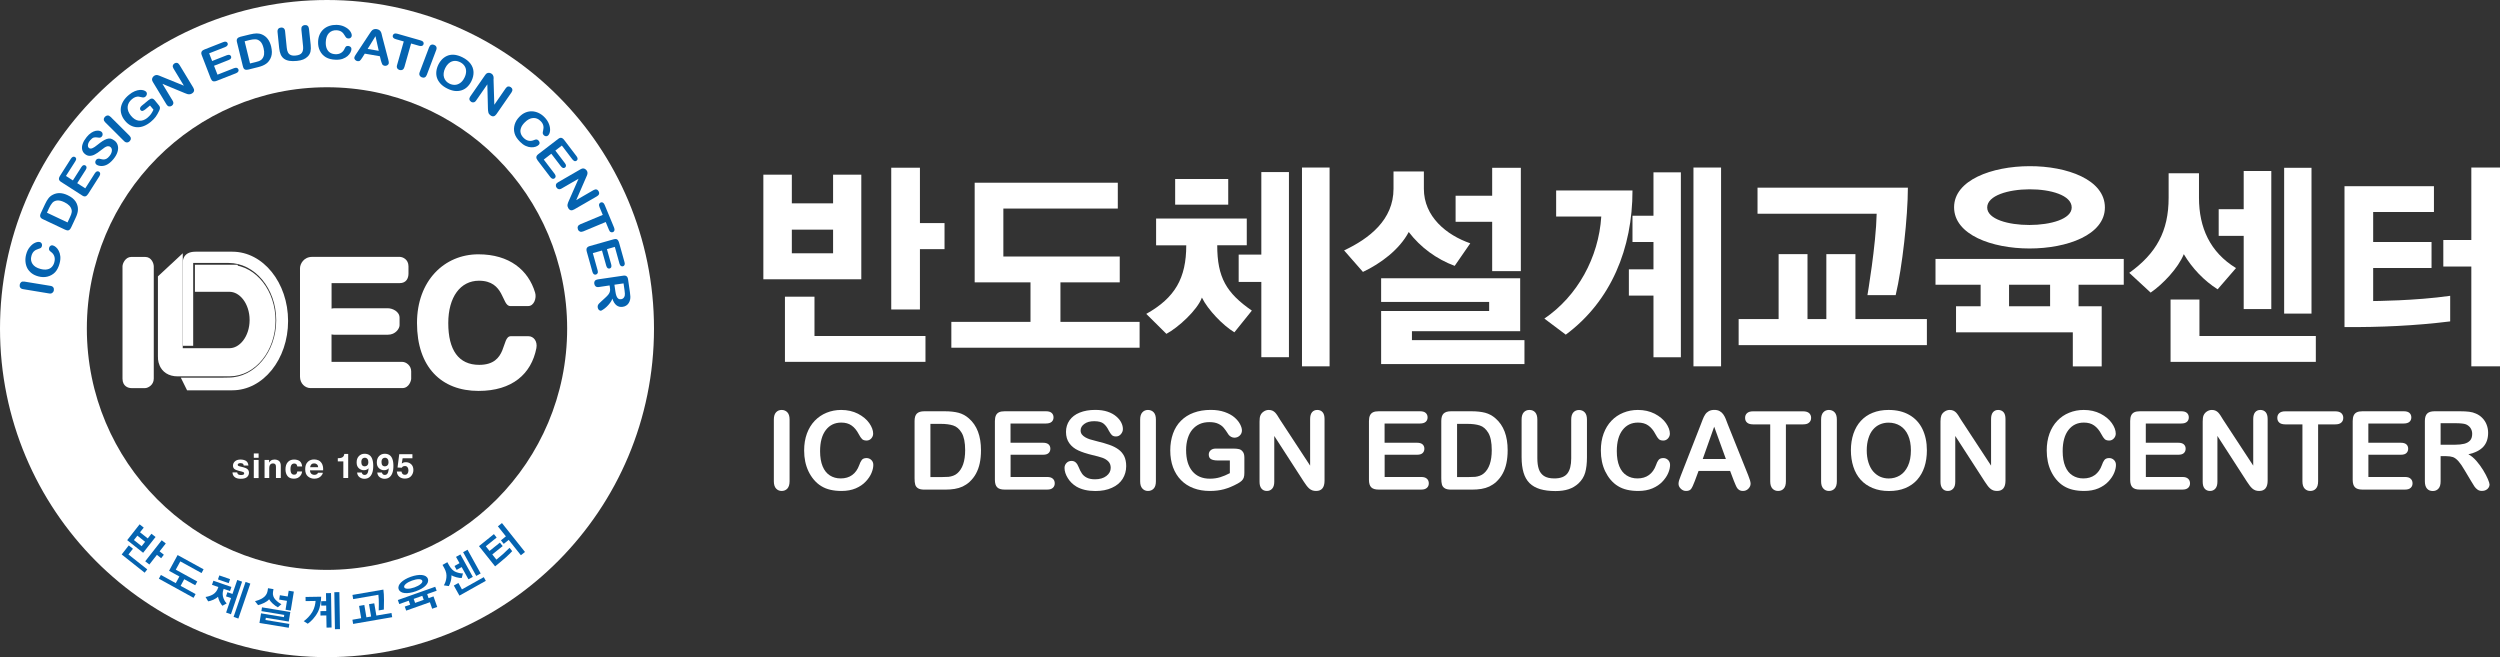 <svg width="175" height="46" viewBox="0 0 175 46" fill="none" xmlns="http://www.w3.org/2000/svg">
<rect x="0" y="0" width="175" height="46" fill="#333333" stroke="none"/>
<g clip-path="url(#clip0_1_3273)">
<rect width="175" height="46"/>
<path d="M22.89 0C10.247 0 0 10.296 0 23C0 35.704 10.247 46 22.89 46C35.533 46 45.78 35.704 45.78 23C45.78 10.296 35.533 0 22.89 0ZM22.89 39.892C13.605 39.892 6.079 32.329 6.079 23C6.079 13.671 13.605 6.108 22.89 6.108C32.174 6.108 39.701 13.671 39.701 23C39.701 32.329 32.174 39.892 22.89 39.892Z" fill="#ffffff"/>
<path d="M16.604 33.06C16.611 33.117 16.625 33.16 16.651 33.185C16.693 33.228 16.768 33.253 16.879 33.253C16.943 33.253 16.996 33.242 17.035 33.225C17.075 33.207 17.093 33.178 17.093 33.139C17.093 33.099 17.078 33.074 17.046 33.053C17.014 33.035 16.9 32.999 16.7 32.952C16.558 32.916 16.454 32.873 16.397 32.82C16.34 32.766 16.308 32.691 16.308 32.594C16.308 32.476 16.355 32.376 16.447 32.293C16.54 32.211 16.668 32.168 16.832 32.168C16.989 32.168 17.118 32.2 17.217 32.261C17.317 32.325 17.374 32.433 17.389 32.587H17.061C17.057 32.544 17.043 32.512 17.025 32.487C16.989 32.44 16.925 32.419 16.84 32.419C16.768 32.419 16.718 32.429 16.686 32.454C16.654 32.476 16.64 32.501 16.64 32.533C16.64 32.573 16.658 32.598 16.69 32.615C16.722 32.633 16.836 32.662 17.035 32.709C17.168 32.741 17.264 32.788 17.331 32.848C17.396 32.913 17.428 32.992 17.428 33.088C17.428 33.214 17.381 33.314 17.289 33.397C17.196 33.475 17.053 33.515 16.857 33.515C16.658 33.515 16.511 33.472 16.419 33.389C16.323 33.307 16.276 33.196 16.276 33.067H16.604V33.06Z" fill="#ffffff"/>
<path d="M18.102 32.046H17.766V31.741H18.102V32.046ZM17.766 32.196H18.102V33.465H17.766V32.196Z" fill="#ffffff"/>
<path d="M19.531 32.268C19.613 32.336 19.656 32.451 19.656 32.608V33.461H19.317V32.691C19.317 32.623 19.31 32.573 19.293 32.537C19.26 32.472 19.2 32.44 19.107 32.44C18.997 32.44 18.922 32.487 18.879 32.583C18.858 32.633 18.847 32.698 18.847 32.777V33.461H18.519V32.196H18.836V32.383C18.879 32.318 18.918 32.272 18.957 32.243C19.025 32.193 19.111 32.168 19.214 32.168C19.342 32.168 19.449 32.2 19.531 32.268Z" fill="#ffffff"/>
<path d="M20.811 32.651C20.804 32.605 20.79 32.562 20.765 32.522C20.729 32.472 20.672 32.447 20.594 32.447C20.483 32.447 20.408 32.501 20.366 32.612C20.344 32.669 20.334 32.748 20.334 32.845C20.334 32.938 20.344 33.013 20.366 33.071C20.405 33.174 20.48 33.228 20.587 33.228C20.665 33.228 20.719 33.207 20.751 33.164C20.783 33.121 20.804 33.067 20.811 33.002H21.146C21.139 33.103 21.104 33.2 21.036 33.289C20.933 33.432 20.779 33.508 20.576 33.508C20.373 33.508 20.223 33.447 20.127 33.325C20.03 33.203 19.984 33.045 19.984 32.856C19.984 32.637 20.038 32.469 20.145 32.35C20.252 32.229 20.398 32.168 20.583 32.168C20.74 32.168 20.872 32.203 20.972 32.275C21.072 32.347 21.132 32.472 21.15 32.651H20.811Z" fill="#ffffff"/>
<path d="M22.291 32.222C22.38 32.261 22.451 32.325 22.509 32.411C22.558 32.487 22.594 32.573 22.608 32.673C22.619 32.73 22.623 32.816 22.619 32.924H21.699C21.703 33.053 21.749 33.139 21.831 33.192C21.881 33.225 21.942 33.239 22.013 33.239C22.088 33.239 22.148 33.221 22.195 33.182C22.22 33.16 22.241 33.132 22.262 33.092H22.598C22.59 33.167 22.548 33.243 22.476 33.321C22.362 33.443 22.205 33.508 22.002 33.508C21.835 33.508 21.685 33.458 21.556 33.35C21.428 33.246 21.364 33.078 21.364 32.841C21.364 32.623 21.421 32.454 21.539 32.336C21.653 32.218 21.806 32.161 21.988 32.161C22.102 32.164 22.202 32.182 22.291 32.222ZM21.795 32.508C21.749 32.558 21.721 32.623 21.706 32.705H22.273C22.266 32.616 22.238 32.551 22.184 32.505C22.131 32.458 22.066 32.437 21.988 32.437C21.91 32.437 21.845 32.458 21.795 32.508Z" fill="#ffffff"/>
<path d="M23.646 32.3V32.075C23.749 32.071 23.824 32.064 23.863 32.053C23.931 32.039 23.985 32.01 24.024 31.964C24.052 31.935 24.074 31.892 24.088 31.842C24.095 31.813 24.099 31.788 24.099 31.774H24.373V33.458H24.034V32.297H23.646V32.3Z" fill="#ffffff"/>
<path d="M25.118 31.931C25.222 31.82 25.357 31.763 25.521 31.763C25.778 31.763 25.953 31.878 26.045 32.103C26.099 32.232 26.127 32.401 26.127 32.612C26.127 32.816 26.102 32.985 26.049 33.124C25.949 33.382 25.767 33.515 25.507 33.515C25.382 33.515 25.268 33.479 25.168 33.404C25.068 33.328 25.011 33.221 24.997 33.078H25.325C25.332 33.128 25.354 33.167 25.389 33.2C25.425 33.232 25.468 33.246 25.525 33.246C25.632 33.246 25.71 33.185 25.753 33.063C25.778 32.995 25.792 32.899 25.799 32.773C25.771 32.813 25.739 32.841 25.703 32.859C25.642 32.895 25.564 32.916 25.475 32.916C25.343 32.916 25.222 32.87 25.118 32.777C25.015 32.684 24.965 32.551 24.965 32.376C24.961 32.189 25.015 32.042 25.118 31.931ZM25.674 32.601C25.749 32.555 25.785 32.469 25.785 32.35C25.785 32.254 25.764 32.178 25.717 32.125C25.671 32.068 25.61 32.042 25.535 32.042C25.478 32.042 25.432 32.057 25.389 32.089C25.325 32.139 25.293 32.221 25.293 32.343C25.293 32.444 25.314 32.519 25.354 32.569C25.393 32.619 25.457 32.644 25.539 32.644C25.589 32.641 25.632 32.626 25.674 32.601Z" fill="#ffffff"/>
<path d="M26.53 31.931C26.634 31.82 26.769 31.763 26.933 31.763C27.19 31.763 27.365 31.878 27.457 32.103C27.511 32.232 27.539 32.401 27.539 32.612C27.539 32.816 27.514 32.985 27.461 33.124C27.361 33.382 27.179 33.515 26.919 33.515C26.794 33.515 26.68 33.479 26.58 33.404C26.48 33.328 26.423 33.221 26.409 33.078H26.737C26.744 33.128 26.766 33.167 26.801 33.2C26.837 33.232 26.88 33.246 26.937 33.246C27.047 33.246 27.122 33.185 27.165 33.063C27.19 32.995 27.204 32.899 27.211 32.773C27.179 32.813 27.151 32.841 27.115 32.859C27.054 32.895 26.976 32.916 26.887 32.916C26.755 32.916 26.634 32.87 26.53 32.777C26.427 32.684 26.377 32.551 26.377 32.376C26.377 32.189 26.427 32.042 26.53 31.931ZM27.087 32.601C27.161 32.555 27.197 32.469 27.197 32.35C27.197 32.254 27.176 32.178 27.129 32.125C27.083 32.068 27.022 32.042 26.947 32.042C26.89 32.042 26.844 32.057 26.801 32.089C26.737 32.139 26.705 32.221 26.705 32.343C26.705 32.444 26.726 32.519 26.766 32.569C26.805 32.619 26.869 32.644 26.951 32.644C27.001 32.641 27.044 32.626 27.087 32.601Z" fill="#ffffff"/>
<path d="M28.106 33.013C28.12 33.085 28.145 33.142 28.181 33.178C28.217 33.217 28.27 33.235 28.341 33.235C28.423 33.235 28.484 33.207 28.527 33.149C28.57 33.092 28.591 33.017 28.591 32.931C28.591 32.845 28.57 32.773 28.53 32.712C28.491 32.651 28.427 32.623 28.345 32.623C28.306 32.623 28.27 32.63 28.242 32.637C28.192 32.655 28.152 32.691 28.124 32.741L27.828 32.727L27.946 31.795H28.869V32.078H28.184L28.124 32.447C28.174 32.415 28.213 32.394 28.242 32.379C28.288 32.361 28.349 32.354 28.416 32.354C28.555 32.354 28.677 32.401 28.78 32.494C28.883 32.587 28.937 32.723 28.937 32.902C28.937 33.056 28.887 33.196 28.787 33.318C28.687 33.44 28.538 33.501 28.341 33.501C28.181 33.501 28.049 33.458 27.949 33.371C27.846 33.285 27.789 33.164 27.778 33.006H28.106V33.013Z" fill="#ffffff"/>
<path d="M8.518 38.813L9.013 38.179L9.306 38.412L8.992 38.813L10.308 39.856L10.126 40.089L8.518 38.813ZM8.903 37.81L9.773 36.703L10.062 36.933L9.801 37.259L10.343 37.689L10.6 37.363L10.889 37.588L10.019 38.695L8.903 37.81ZM10.158 37.925L9.616 37.495L9.374 37.803L9.915 38.233L10.158 37.925ZM10.985 38.839L10.454 39.516L10.165 39.29L11.32 37.818L11.605 38.043L11.171 38.595L11.47 38.831L11.281 39.075L10.985 38.839Z" fill="#0463B0"/>
<path d="M11.121 40.508L11.263 40.246L12.304 40.82L12.557 40.354L11.834 39.956L12.433 38.853L14.251 39.852L14.108 40.114L12.622 39.297L12.304 39.877L13.809 40.705L13.666 40.967L12.896 40.544L12.643 41.01L13.691 41.586L13.549 41.848L11.121 40.508Z" fill="#0463B0"/>
<path d="M15.57 42.403C15.527 42.357 15.456 42.271 15.381 42.124C15.321 42.002 15.271 41.848 15.26 41.773C15.207 41.83 15.096 41.909 14.946 41.977C14.807 42.041 14.643 42.088 14.572 42.095L14.386 41.787C14.504 41.773 14.725 41.719 14.907 41.611C15.089 41.504 15.203 41.328 15.26 41.16L15.285 41.092L14.839 40.938L14.939 40.651L16.198 41.088L16.101 41.375L15.659 41.221L15.634 41.293C15.57 41.472 15.57 41.694 15.645 41.88C15.731 42.095 15.798 42.163 15.866 42.242L15.57 42.403ZM15.256 40.558L15.353 40.279L16.105 40.54L16.009 40.82L15.256 40.558ZM15.827 42.88L16.173 41.866L15.82 41.744L15.92 41.454L16.273 41.576L16.608 40.597L16.946 40.716L16.166 42.998L15.827 42.88ZM16.351 43.184L17.189 40.737L17.524 40.852L16.686 43.299L16.351 43.184Z" fill="#0463B0"/>
<path d="M19.449 42.511C19.342 42.453 19.218 42.374 19.082 42.245C18.979 42.149 18.904 42.056 18.836 41.948C18.765 42.045 18.643 42.127 18.497 42.199C18.333 42.281 18.176 42.331 18.066 42.36L17.848 42.081C18.012 42.041 18.209 41.98 18.405 41.851C18.565 41.748 18.693 41.583 18.729 41.375L18.761 41.174L19.143 41.239L19.11 41.439C19.075 41.644 19.146 41.834 19.282 41.977C19.421 42.124 19.556 42.22 19.699 42.292L19.449 42.511ZM18.162 43.607L18.273 42.933L19.873 43.199L19.898 43.044L18.298 42.779L18.34 42.514L20.323 42.84L20.212 43.51L18.608 43.245L18.583 43.399L20.255 43.675L20.212 43.944L18.162 43.607ZM19.988 42.683L20.087 42.059L19.542 41.97L19.592 41.665L20.141 41.755L20.209 41.35L20.569 41.411L20.351 42.743L19.988 42.683Z" fill="#0463B0"/>
<path d="M22.259 42.826C22.056 43.224 21.76 43.514 21.542 43.661L21.261 43.481C21.439 43.367 21.706 43.102 21.86 42.84C22.031 42.554 22.077 42.249 22.091 42.066L21.392 42.077L21.389 41.787L22.48 41.769C22.48 42.023 22.426 42.496 22.259 42.826ZM22.833 42.389L22.487 42.392L22.483 42.084L22.829 42.077L22.819 41.522L23.172 41.515L23.211 43.926L22.858 43.933L22.843 43.08L22.433 43.087L22.43 42.779L22.84 42.772L22.833 42.389ZM23.446 44.044L23.403 41.454L23.756 41.447L23.799 44.037L23.446 44.044Z" fill="#0463B0"/>
<path d="M24.719 43.675L24.669 43.381L25.282 43.274L25.136 42.414L25.503 42.349L25.649 43.213L25.977 43.156L25.831 42.292L26.198 42.231L26.345 43.091L27.404 42.908L27.453 43.202L24.719 43.675ZM26.88 42.005C26.88 42.392 26.869 42.65 26.869 42.668L26.509 42.729C26.509 42.693 26.541 42.013 26.487 41.633L24.722 41.938L24.672 41.644L26.837 41.271C26.865 41.432 26.88 41.755 26.88 42.005Z" fill="#0463B0"/>
<path d="M29.903 41.586L29.999 41.869L30.345 41.748L30.605 42.486L30.252 42.611L30.092 42.156L28.434 42.743L28.334 42.46L28.712 42.328L28.612 42.048L27.949 42.285L27.849 42.002L30.466 41.074L30.566 41.353L29.903 41.586ZM29.108 41.389C28.516 41.597 28.02 41.565 27.906 41.242C27.799 40.938 28.163 40.587 28.755 40.375C29.354 40.164 29.842 40.211 29.949 40.515C30.064 40.841 29.707 41.174 29.108 41.389ZM28.84 40.641C28.523 40.752 28.238 40.956 28.295 41.11C28.341 41.242 28.652 41.246 29.012 41.117C29.372 40.988 29.611 40.791 29.561 40.655C29.507 40.494 29.179 40.519 28.84 40.641ZM29.561 41.708L28.958 41.923L29.058 42.203L29.661 41.987L29.561 41.708Z" fill="#0463B0"/>
<path d="M32.324 40.458C32.246 40.468 32.106 40.451 31.946 40.408C31.818 40.375 31.664 40.311 31.604 40.272C31.607 40.34 31.597 40.526 31.558 40.669C31.511 40.841 31.468 40.941 31.418 41.027L31.069 40.974C31.148 40.845 31.226 40.655 31.247 40.436C31.269 40.221 31.24 40.021 31.098 39.763L30.976 39.544L31.315 39.354L31.436 39.573C31.565 39.806 31.743 39.985 31.925 40.046C32.124 40.117 32.313 40.15 32.406 40.139L32.324 40.458ZM32.16 41.694L31.768 40.988L32.089 40.809L32.335 41.257L33.864 40.401L34.007 40.658L32.16 41.694ZM32.791 40.551L32.317 39.695L31.964 39.892L31.814 39.62L32.167 39.422L31.921 38.982L32.228 38.81L33.098 40.383L32.791 40.551ZM33.337 40.315L32.417 38.652L32.727 38.48L33.647 40.142L33.337 40.315Z" fill="#0463B0"/>
<path d="M35.426 39.003C35.162 39.24 34.681 39.627 34.656 39.645L33.529 38.23L34.574 37.388L34.766 37.628L34.007 38.24L34.267 38.566L34.994 37.982L35.187 38.226L34.46 38.81L34.748 39.172C34.759 39.161 34.987 38.982 35.215 38.781C35.376 38.634 35.554 38.462 35.668 38.348L35.854 38.581C35.733 38.706 35.59 38.856 35.426 39.003ZM36.463 38.867L35.608 37.792L35.262 38.072L35.066 37.825L35.412 37.545L34.852 36.843L35.137 36.614L36.749 38.638L36.463 38.867Z" fill="#0463B0"/>
<path d="M9.192 17.985H10.161C10.603 17.985 10.764 18.439 10.764 18.647V26.504C10.764 26.959 10.35 27.167 10.161 27.167H9.192C8.985 27.167 8.575 27.048 8.575 26.504V18.647C8.575 18.439 8.781 17.985 9.192 17.985Z" fill="#ffffff"/>
<path d="M28.166 25.332H23.207V23.408C23.264 23.419 23.321 23.43 23.378 23.43H27.154C27.699 23.43 27.97 22.986 27.97 22.767V22.244C27.97 21.8 27.464 21.578 27.154 21.578H23.382C23.328 21.578 23.271 21.588 23.21 21.606V19.819H27.977C28.448 19.819 28.594 19.468 28.594 19.152V18.644C28.594 18.149 28.184 17.981 27.977 17.981H21.852C21.264 17.981 21 18.475 21 18.776V26.371C21 26.855 21.367 27.166 21.735 27.166H28.166C28.637 27.166 28.783 26.643 28.783 26.504V25.995C28.783 25.579 28.416 25.332 28.166 25.332Z" fill="#ffffff"/>
<path d="M31.379 22.62C31.379 24.498 32.099 25.54 33.543 25.54C35.59 25.54 35.058 23.534 35.764 23.534H36.987C37.354 23.534 37.636 23.885 37.547 24.369C37.194 26.178 35.853 27.364 33.5 27.364C30.894 27.364 29.19 25.698 29.19 22.61C29.19 19.654 31.101 17.802 33.486 17.802C35.664 17.802 36.987 18.909 37.458 20.485C37.575 20.861 37.383 21.424 36.973 21.424H35.721C35.105 21.424 35.34 19.65 33.529 19.65C32.234 19.65 31.379 20.782 31.379 22.62Z" fill="#ffffff"/>
<path d="M16.058 25.845C17.563 25.845 18.786 24.318 18.786 22.438C18.786 20.593 17.609 19.091 16.144 19.034V19.03H14.144V19.926H16.058C17.117 19.926 17.973 21.033 17.973 22.402C17.973 23.767 17.114 24.874 16.058 24.874H15.081H12.293V18.877L11.555 19.564V24.97C11.555 24.97 11.488 25.845 12.436 25.845H15.563H16.058Z" fill="#ffffff" stroke="#ffffff"/>
<path d="M16.265 27.321C18.419 27.321 20.166 25.149 20.166 22.47C20.166 19.79 18.419 17.619 16.265 17.619H15.844H13.68C12.757 17.619 12.796 18.35 12.796 18.35V24.207H13.523V18.479V18.407H15.998C17.841 18.407 19.335 20.202 19.335 22.416C19.335 24.63 17.841 26.428 15.998 26.428L15.552 26.436H12.657L13.095 27.321H15.549H16.265Z" fill="#ffffff"/>
<path d="M3.441 20.542L1.619 20.241C1.523 20.227 1.458 20.191 1.419 20.134C1.38 20.077 1.366 20.012 1.38 19.933C1.394 19.855 1.426 19.794 1.48 19.751C1.533 19.708 1.612 19.697 1.704 19.711L3.526 20.009C3.623 20.023 3.69 20.059 3.73 20.116C3.769 20.173 3.783 20.241 3.769 20.32C3.758 20.395 3.722 20.456 3.665 20.496C3.612 20.546 3.533 20.56 3.441 20.542Z" fill="#0463B0"/>
<path d="M3.697 17.178C3.769 17.196 3.844 17.239 3.915 17.3C3.99 17.361 4.054 17.447 4.111 17.555C4.168 17.662 4.207 17.791 4.222 17.938C4.236 18.085 4.222 18.25 4.175 18.425C4.14 18.561 4.097 18.679 4.043 18.783C3.99 18.887 3.929 18.98 3.858 19.056C3.787 19.131 3.701 19.199 3.601 19.253C3.512 19.303 3.416 19.339 3.316 19.364C3.216 19.389 3.113 19.399 3.006 19.396C2.899 19.392 2.788 19.378 2.678 19.346C2.496 19.296 2.339 19.224 2.211 19.124C2.082 19.027 1.983 18.905 1.908 18.769C1.84 18.633 1.797 18.482 1.783 18.318C1.769 18.153 1.783 17.984 1.829 17.816C1.883 17.608 1.968 17.433 2.086 17.293C2.204 17.15 2.325 17.049 2.457 16.992C2.589 16.935 2.699 16.917 2.795 16.945C2.849 16.96 2.888 16.992 2.917 17.046C2.945 17.099 2.952 17.153 2.938 17.214C2.92 17.282 2.895 17.325 2.856 17.354C2.82 17.379 2.763 17.404 2.685 17.425C2.553 17.465 2.45 17.519 2.371 17.598C2.293 17.673 2.236 17.78 2.2 17.913C2.139 18.12 2.168 18.31 2.275 18.475C2.385 18.64 2.571 18.758 2.835 18.826C3.009 18.873 3.166 18.884 3.298 18.858C3.43 18.834 3.537 18.78 3.623 18.69C3.708 18.604 3.769 18.489 3.804 18.353C3.844 18.203 3.844 18.07 3.804 17.949C3.765 17.827 3.69 17.723 3.576 17.64C3.523 17.601 3.48 17.562 3.451 17.519C3.423 17.476 3.416 17.418 3.437 17.347C3.451 17.286 3.487 17.239 3.537 17.203C3.587 17.171 3.64 17.16 3.697 17.178Z" fill="#0463B0"/>
<path d="M2.86 14.914L3.156 14.284C3.234 14.119 3.312 13.983 3.394 13.879C3.476 13.775 3.576 13.692 3.697 13.632C4.004 13.47 4.35 13.481 4.735 13.664C4.863 13.725 4.974 13.793 5.067 13.864C5.159 13.94 5.238 14.022 5.298 14.115C5.359 14.208 5.402 14.309 5.43 14.423C5.452 14.513 5.459 14.602 5.455 14.692C5.452 14.781 5.434 14.875 5.405 14.968C5.377 15.061 5.338 15.161 5.284 15.272L4.988 15.906C4.945 15.996 4.903 16.057 4.86 16.089C4.813 16.125 4.767 16.136 4.721 16.129C4.671 16.121 4.614 16.104 4.542 16.071L2.988 15.337C2.895 15.294 2.838 15.236 2.82 15.172C2.795 15.108 2.81 15.022 2.86 14.914ZM3.287 14.889L4.728 15.57L4.899 15.201C4.935 15.122 4.963 15.057 4.981 15.007C4.999 14.961 5.01 14.907 5.02 14.85C5.027 14.792 5.027 14.742 5.013 14.692C4.967 14.473 4.796 14.291 4.5 14.151C4.289 14.051 4.118 14.015 3.979 14.036C3.84 14.058 3.733 14.115 3.658 14.205C3.58 14.294 3.509 14.416 3.437 14.563L3.287 14.889Z" fill="#0463B0"/>
<path d="M5.266 11.299L4.617 12.317L5.102 12.629L5.698 11.693C5.74 11.625 5.787 11.582 5.837 11.565C5.887 11.55 5.933 11.554 5.979 11.582C6.026 11.611 6.051 11.65 6.058 11.704C6.065 11.754 6.047 11.815 6.001 11.887L5.405 12.822L5.969 13.184L6.639 12.13C6.685 12.059 6.732 12.016 6.785 11.998C6.839 11.98 6.888 11.987 6.935 12.02C6.981 12.048 7.006 12.091 7.013 12.148C7.02 12.202 6.999 12.267 6.956 12.338L6.175 13.567C6.111 13.664 6.047 13.725 5.983 13.743C5.915 13.761 5.84 13.743 5.755 13.685L4.271 12.732C4.214 12.697 4.175 12.657 4.15 12.614C4.125 12.571 4.118 12.525 4.129 12.474C4.14 12.424 4.164 12.363 4.204 12.303L4.963 11.11C5.009 11.038 5.056 10.995 5.109 10.977C5.159 10.959 5.209 10.966 5.255 10.995C5.302 11.024 5.327 11.066 5.334 11.12C5.334 11.167 5.313 11.231 5.266 11.299Z" fill="#0463B0"/>
<path d="M8.033 9.856C8.144 9.945 8.215 10.06 8.247 10.196C8.283 10.332 8.272 10.482 8.222 10.644C8.172 10.809 8.076 10.973 7.937 11.142C7.769 11.342 7.602 11.482 7.427 11.554C7.302 11.607 7.177 11.629 7.045 11.618C6.917 11.607 6.814 11.572 6.739 11.511C6.696 11.475 6.671 11.425 6.668 11.364C6.664 11.303 6.685 11.246 6.728 11.192C6.764 11.149 6.807 11.12 6.856 11.113C6.906 11.102 6.963 11.106 7.031 11.127C7.11 11.149 7.181 11.16 7.245 11.163C7.309 11.167 7.377 11.149 7.445 11.117C7.516 11.081 7.587 11.02 7.659 10.93C7.759 10.809 7.816 10.687 7.83 10.569C7.844 10.45 7.812 10.361 7.737 10.296C7.677 10.246 7.612 10.228 7.541 10.235C7.47 10.246 7.398 10.275 7.324 10.325C7.249 10.375 7.156 10.443 7.045 10.533C6.896 10.655 6.757 10.748 6.635 10.812C6.514 10.877 6.393 10.909 6.275 10.909C6.158 10.909 6.047 10.866 5.94 10.776C5.84 10.694 5.776 10.59 5.751 10.465C5.726 10.339 5.737 10.2 5.794 10.053C5.847 9.902 5.94 9.748 6.069 9.59C6.172 9.465 6.275 9.368 6.379 9.3C6.482 9.232 6.578 9.186 6.675 9.164C6.771 9.143 6.853 9.139 6.928 9.15C7.003 9.164 7.06 9.189 7.11 9.229C7.152 9.264 7.177 9.315 7.184 9.379C7.192 9.444 7.174 9.501 7.131 9.551C7.092 9.598 7.053 9.626 7.01 9.633C6.967 9.641 6.914 9.641 6.842 9.626C6.742 9.608 6.653 9.608 6.571 9.626C6.489 9.644 6.404 9.716 6.307 9.827C6.218 9.934 6.168 10.038 6.158 10.135C6.143 10.235 6.168 10.31 6.225 10.357C6.261 10.386 6.3 10.404 6.347 10.4C6.393 10.4 6.439 10.389 6.489 10.364C6.539 10.343 6.589 10.314 6.632 10.282C6.675 10.25 6.746 10.2 6.842 10.124C6.96 10.027 7.074 9.945 7.177 9.877C7.284 9.809 7.384 9.759 7.477 9.727C7.573 9.694 7.666 9.687 7.759 9.705C7.848 9.737 7.94 9.78 8.033 9.856Z" fill="#0463B0"/>
<path d="M8.678 9.87L7.366 8.562C7.298 8.494 7.263 8.426 7.266 8.358C7.266 8.29 7.295 8.226 7.348 8.172C7.405 8.115 7.466 8.086 7.537 8.082C7.605 8.079 7.676 8.115 7.744 8.183L9.056 9.49C9.124 9.558 9.16 9.626 9.16 9.698C9.16 9.766 9.131 9.831 9.074 9.888C9.021 9.942 8.96 9.97 8.889 9.97C8.817 9.974 8.746 9.938 8.678 9.87Z" fill="#0463B0"/>
<path d="M10.825 7.011L11.11 7.359C11.149 7.405 11.174 7.445 11.185 7.484C11.199 7.52 11.199 7.559 11.192 7.606C11.181 7.652 11.167 7.703 11.139 7.756C11.064 7.917 10.982 8.061 10.893 8.183C10.8 8.304 10.689 8.419 10.554 8.53C10.397 8.659 10.236 8.756 10.076 8.82C9.912 8.885 9.752 8.913 9.595 8.906C9.438 8.899 9.284 8.856 9.142 8.781C8.999 8.706 8.867 8.595 8.75 8.451C8.632 8.312 8.55 8.161 8.5 8.003C8.45 7.846 8.439 7.688 8.461 7.534C8.486 7.377 8.546 7.222 8.639 7.068C8.735 6.914 8.864 6.771 9.031 6.635C9.167 6.52 9.302 6.438 9.434 6.384C9.566 6.33 9.687 6.302 9.791 6.295C9.898 6.287 9.99 6.302 10.069 6.327C10.147 6.355 10.204 6.391 10.24 6.434C10.279 6.481 10.29 6.535 10.279 6.599C10.268 6.664 10.236 6.717 10.183 6.764C10.154 6.789 10.119 6.807 10.083 6.814C10.044 6.825 10.008 6.825 9.973 6.818C9.862 6.789 9.777 6.771 9.712 6.764C9.648 6.757 9.573 6.764 9.495 6.789C9.416 6.814 9.327 6.864 9.238 6.939C9.142 7.018 9.071 7.104 9.021 7.194C8.971 7.287 8.942 7.38 8.935 7.48C8.928 7.581 8.942 7.681 8.981 7.788C9.021 7.892 9.078 7.993 9.16 8.093C9.334 8.308 9.523 8.426 9.727 8.448C9.93 8.473 10.13 8.401 10.326 8.24C10.422 8.161 10.5 8.075 10.568 7.986C10.632 7.892 10.693 7.792 10.743 7.677L10.5 7.384L10.183 7.649C10.104 7.713 10.04 7.749 9.983 7.763C9.926 7.774 9.88 7.756 9.837 7.706C9.805 7.667 9.794 7.62 9.805 7.566C9.816 7.513 9.851 7.462 9.905 7.416L10.372 7.029C10.429 6.982 10.482 6.947 10.529 6.922C10.575 6.9 10.625 6.893 10.675 6.904C10.721 6.914 10.771 6.95 10.825 7.011Z" fill="#0463B0"/>
<path d="M11.277 5.349L12.871 5.997L12.147 4.801C12.101 4.722 12.083 4.654 12.097 4.589C12.112 4.528 12.151 4.478 12.211 4.439C12.276 4.399 12.34 4.389 12.4 4.403C12.461 4.417 12.514 4.464 12.564 4.543L13.524 6.126C13.63 6.302 13.602 6.441 13.438 6.542C13.399 6.567 13.356 6.585 13.317 6.592C13.277 6.603 13.238 6.603 13.195 6.599C13.153 6.595 13.11 6.585 13.067 6.567C13.024 6.552 12.982 6.535 12.935 6.517L11.37 5.868L12.083 7.047C12.13 7.122 12.144 7.194 12.13 7.258C12.115 7.323 12.076 7.373 12.012 7.412C11.948 7.452 11.883 7.462 11.819 7.448C11.755 7.434 11.702 7.387 11.655 7.312L10.714 5.761C10.675 5.696 10.65 5.639 10.643 5.592C10.636 5.539 10.65 5.485 10.678 5.431C10.707 5.377 10.75 5.334 10.8 5.302C10.839 5.277 10.878 5.263 10.917 5.256C10.953 5.248 10.989 5.252 11.024 5.256C11.06 5.263 11.095 5.273 11.138 5.291C11.188 5.309 11.235 5.331 11.277 5.349Z" fill="#0463B0"/>
<path d="M15.759 3.296L14.64 3.733L14.85 4.27L15.88 3.865C15.955 3.837 16.019 3.83 16.069 3.844C16.119 3.862 16.151 3.894 16.173 3.941C16.191 3.991 16.191 4.037 16.166 4.084C16.141 4.131 16.091 4.166 16.012 4.199L14.982 4.604L15.224 5.227L16.383 4.772C16.462 4.743 16.526 4.736 16.579 4.75C16.633 4.768 16.668 4.804 16.69 4.858C16.711 4.908 16.707 4.958 16.679 5.008C16.651 5.055 16.601 5.094 16.522 5.127L15.171 5.657C15.064 5.7 14.975 5.707 14.911 5.685C14.846 5.66 14.796 5.599 14.757 5.506L14.119 3.855C14.094 3.79 14.083 3.733 14.091 3.686C14.098 3.636 14.119 3.597 14.155 3.557C14.194 3.522 14.247 3.489 14.319 3.461L15.631 2.945C15.709 2.913 15.777 2.905 15.827 2.923C15.877 2.941 15.912 2.973 15.934 3.024C15.955 3.077 15.952 3.124 15.923 3.17C15.891 3.224 15.838 3.264 15.759 3.296Z" fill="#0463B0"/>
<path d="M16.832 2.572L17.506 2.407C17.681 2.364 17.838 2.343 17.97 2.339C18.102 2.339 18.23 2.364 18.351 2.418C18.669 2.558 18.875 2.834 18.979 3.249C19.011 3.385 19.029 3.514 19.032 3.636C19.032 3.758 19.018 3.869 18.982 3.973C18.947 4.077 18.897 4.177 18.825 4.27C18.772 4.342 18.708 4.406 18.633 4.46C18.558 4.514 18.476 4.557 18.387 4.596C18.298 4.632 18.194 4.668 18.077 4.697L17.403 4.865C17.31 4.887 17.235 4.894 17.182 4.879C17.128 4.865 17.089 4.836 17.061 4.793C17.036 4.75 17.014 4.693 16.996 4.618L16.586 2.941C16.561 2.841 16.569 2.762 16.608 2.705C16.647 2.644 16.722 2.601 16.832 2.572ZM17.125 2.891L17.503 4.442L17.895 4.346C17.98 4.324 18.048 4.306 18.095 4.288C18.141 4.274 18.191 4.249 18.237 4.22C18.287 4.192 18.326 4.156 18.355 4.116C18.497 3.944 18.529 3.697 18.451 3.375C18.398 3.149 18.316 2.988 18.212 2.895C18.109 2.801 17.998 2.755 17.877 2.751C17.756 2.748 17.62 2.766 17.46 2.805L17.125 2.891Z" fill="#0463B0"/>
<path d="M19.542 3.371L19.428 2.246C19.417 2.15 19.435 2.074 19.478 2.021C19.52 1.967 19.581 1.938 19.66 1.931C19.742 1.92 19.809 1.938 19.863 1.981C19.916 2.024 19.948 2.092 19.956 2.189L20.073 3.342C20.087 3.475 20.112 3.583 20.155 3.665C20.198 3.751 20.262 3.812 20.351 3.851C20.44 3.891 20.558 3.905 20.708 3.887C20.915 3.866 21.057 3.801 21.132 3.694C21.207 3.586 21.235 3.432 21.214 3.231L21.096 2.071C21.086 1.974 21.104 1.899 21.146 1.845C21.189 1.795 21.25 1.763 21.332 1.755C21.414 1.748 21.478 1.763 21.531 1.806C21.585 1.849 21.617 1.917 21.628 2.013L21.749 3.145C21.767 3.328 21.763 3.482 21.735 3.611C21.706 3.737 21.642 3.855 21.542 3.955C21.453 4.045 21.35 4.113 21.228 4.163C21.107 4.213 20.961 4.245 20.79 4.263C20.59 4.285 20.412 4.281 20.262 4.26C20.112 4.235 19.988 4.188 19.888 4.116C19.788 4.045 19.709 3.948 19.652 3.823C19.599 3.697 19.56 3.547 19.542 3.371Z" fill="#0463B0"/>
<path d="M24.601 3.436C24.598 3.511 24.576 3.593 24.53 3.676C24.484 3.762 24.416 3.844 24.327 3.926C24.234 4.005 24.12 4.07 23.981 4.12C23.842 4.166 23.681 4.188 23.496 4.181C23.357 4.177 23.232 4.159 23.118 4.131C23.004 4.102 22.904 4.063 22.811 4.009C22.722 3.955 22.637 3.887 22.562 3.805C22.494 3.729 22.437 3.643 22.391 3.55C22.345 3.457 22.312 3.357 22.291 3.253C22.27 3.149 22.262 3.038 22.266 2.92C22.273 2.73 22.309 2.562 22.377 2.415C22.444 2.268 22.537 2.142 22.655 2.038C22.772 1.935 22.911 1.859 23.068 1.809C23.225 1.759 23.389 1.738 23.564 1.741C23.778 1.748 23.967 1.791 24.131 1.877C24.295 1.96 24.419 2.056 24.502 2.171C24.587 2.286 24.626 2.393 24.623 2.493C24.623 2.547 24.598 2.597 24.555 2.637C24.509 2.676 24.459 2.698 24.398 2.694C24.33 2.69 24.28 2.676 24.245 2.644C24.213 2.615 24.174 2.562 24.134 2.49C24.07 2.372 23.992 2.282 23.899 2.218C23.806 2.157 23.692 2.124 23.553 2.117C23.336 2.11 23.157 2.178 23.022 2.321C22.886 2.465 22.815 2.673 22.804 2.948C22.797 3.131 22.822 3.285 22.876 3.407C22.929 3.532 23.008 3.626 23.111 3.69C23.214 3.755 23.336 3.787 23.478 3.794C23.632 3.801 23.764 3.769 23.87 3.704C23.977 3.64 24.063 3.543 24.12 3.414C24.145 3.353 24.174 3.303 24.209 3.267C24.245 3.228 24.298 3.21 24.373 3.214C24.441 3.224 24.494 3.246 24.541 3.285C24.584 3.328 24.605 3.375 24.601 3.436Z" fill="#0463B0"/>
<path d="M26.666 4.249L26.591 3.937L25.535 3.755L25.361 4.03C25.293 4.138 25.239 4.209 25.197 4.245C25.154 4.281 25.097 4.292 25.018 4.278C24.951 4.267 24.897 4.235 24.855 4.184C24.812 4.134 24.794 4.081 24.805 4.023C24.812 3.991 24.822 3.959 24.84 3.926C24.858 3.894 24.887 3.851 24.922 3.794L25.842 2.4C25.867 2.361 25.899 2.311 25.938 2.257C25.974 2.2 26.013 2.157 26.049 2.121C26.084 2.085 26.131 2.06 26.184 2.046C26.238 2.028 26.298 2.028 26.373 2.038C26.445 2.053 26.505 2.074 26.552 2.107C26.598 2.139 26.63 2.178 26.655 2.221C26.68 2.264 26.698 2.311 26.709 2.361C26.723 2.411 26.737 2.472 26.755 2.554L27.179 4.17C27.211 4.292 27.225 4.381 27.215 4.432C27.204 4.485 27.172 4.532 27.115 4.568C27.058 4.604 26.994 4.618 26.922 4.604C26.88 4.596 26.848 4.586 26.819 4.564C26.791 4.546 26.769 4.525 26.755 4.496C26.741 4.471 26.723 4.432 26.709 4.381C26.691 4.335 26.676 4.288 26.666 4.249ZM25.735 3.425L26.512 3.557L26.284 2.533L25.735 3.425Z" fill="#0463B0"/>
<path d="M29.34 3.206L28.776 3.045L28.309 4.693C28.281 4.786 28.238 4.851 28.177 4.883C28.117 4.915 28.049 4.922 27.974 4.901C27.899 4.879 27.842 4.84 27.807 4.779C27.771 4.718 27.767 4.643 27.796 4.55L28.263 2.902L27.703 2.741C27.614 2.716 27.553 2.68 27.521 2.633C27.489 2.587 27.479 2.536 27.496 2.479C27.514 2.422 27.55 2.379 27.603 2.357C27.657 2.336 27.728 2.336 27.81 2.361L29.443 2.827C29.532 2.852 29.593 2.887 29.625 2.934C29.657 2.981 29.668 3.034 29.65 3.092C29.632 3.149 29.6 3.188 29.547 3.21C29.497 3.231 29.425 3.231 29.34 3.206Z" fill="#0463B0"/>
<path d="M29.379 5.048L30.035 3.314C30.071 3.224 30.117 3.163 30.181 3.138C30.245 3.11 30.313 3.11 30.384 3.138C30.459 3.167 30.513 3.214 30.541 3.274C30.57 3.335 30.57 3.414 30.534 3.504L29.878 5.238C29.843 5.327 29.796 5.388 29.732 5.417C29.668 5.445 29.6 5.442 29.525 5.413C29.454 5.385 29.404 5.342 29.372 5.277C29.343 5.213 29.343 5.137 29.379 5.048Z" fill="#0463B0"/>
<path d="M32.374 4.012C32.62 4.134 32.805 4.285 32.937 4.46C33.069 4.636 33.137 4.829 33.147 5.041C33.155 5.248 33.105 5.463 32.998 5.682C32.916 5.847 32.819 5.979 32.702 6.09C32.588 6.198 32.456 6.277 32.306 6.323C32.16 6.37 31.999 6.384 31.832 6.366C31.661 6.345 31.486 6.287 31.301 6.194C31.115 6.101 30.965 5.994 30.844 5.865C30.727 5.739 30.641 5.603 30.591 5.456C30.541 5.309 30.527 5.155 30.545 4.994C30.562 4.833 30.613 4.672 30.691 4.514C30.773 4.353 30.873 4.217 30.99 4.109C31.108 4.002 31.244 3.923 31.386 3.876C31.532 3.83 31.689 3.819 31.853 3.84C32.021 3.866 32.196 3.923 32.374 4.012ZM32.513 5.435C32.591 5.281 32.627 5.134 32.627 4.99C32.627 4.851 32.591 4.725 32.516 4.614C32.441 4.503 32.338 4.417 32.203 4.349C32.106 4.303 32.01 4.274 31.914 4.263C31.818 4.256 31.725 4.267 31.636 4.299C31.547 4.331 31.461 4.385 31.379 4.464C31.297 4.543 31.229 4.639 31.169 4.758C31.108 4.876 31.072 4.994 31.058 5.109C31.044 5.223 31.051 5.327 31.083 5.424C31.112 5.517 31.158 5.603 31.222 5.675C31.286 5.746 31.365 5.807 31.461 5.854C31.582 5.915 31.711 5.943 31.839 5.94C31.967 5.936 32.092 5.893 32.21 5.811C32.331 5.728 32.431 5.603 32.513 5.435Z" fill="#0463B0"/>
<path d="M34.549 5.607L34.602 7.333L35.397 6.183C35.451 6.108 35.504 6.065 35.568 6.054C35.629 6.044 35.69 6.058 35.754 6.101C35.818 6.144 35.854 6.198 35.864 6.262C35.875 6.327 35.854 6.395 35.804 6.47L34.752 7.989C34.634 8.157 34.495 8.19 34.338 8.079C34.299 8.05 34.267 8.021 34.242 7.989C34.217 7.957 34.199 7.921 34.188 7.878C34.174 7.835 34.167 7.792 34.164 7.745C34.16 7.699 34.156 7.652 34.156 7.606L34.114 5.904L33.329 7.036C33.279 7.111 33.219 7.154 33.155 7.165C33.09 7.176 33.026 7.162 32.969 7.119C32.909 7.076 32.869 7.022 32.859 6.957C32.848 6.893 32.869 6.825 32.919 6.753L33.953 5.263C33.996 5.198 34.039 5.155 34.082 5.13C34.128 5.105 34.181 5.094 34.242 5.098C34.303 5.105 34.356 5.123 34.41 5.159C34.449 5.188 34.477 5.216 34.499 5.248C34.52 5.281 34.531 5.313 34.541 5.345C34.549 5.377 34.552 5.42 34.556 5.467C34.545 5.506 34.549 5.557 34.549 5.607Z" fill="#0463B0"/>
<path d="M37.715 10.139C37.661 10.192 37.59 10.235 37.501 10.268C37.412 10.3 37.305 10.314 37.184 10.311C37.062 10.307 36.934 10.275 36.798 10.214C36.663 10.153 36.531 10.056 36.403 9.927C36.306 9.827 36.224 9.73 36.16 9.634C36.096 9.537 36.05 9.436 36.021 9.336C35.993 9.236 35.975 9.128 35.978 9.014C35.982 8.91 36 8.813 36.028 8.713C36.057 8.613 36.103 8.519 36.157 8.426C36.214 8.337 36.282 8.251 36.364 8.168C36.499 8.032 36.638 7.935 36.788 7.874C36.938 7.814 37.091 7.785 37.248 7.792C37.405 7.799 37.554 7.839 37.704 7.907C37.854 7.978 37.989 8.075 38.111 8.201C38.26 8.351 38.367 8.516 38.431 8.688C38.496 8.86 38.517 9.017 38.503 9.161C38.485 9.304 38.442 9.408 38.371 9.479C38.332 9.519 38.282 9.537 38.225 9.537C38.164 9.537 38.114 9.512 38.071 9.469C38.021 9.422 37.996 9.372 37.993 9.329C37.989 9.282 37.996 9.222 38.018 9.143C38.05 9.01 38.057 8.892 38.029 8.784C38.004 8.677 37.943 8.573 37.843 8.476C37.69 8.319 37.512 8.247 37.316 8.261C37.119 8.272 36.923 8.376 36.731 8.57C36.602 8.698 36.513 8.827 36.471 8.953C36.424 9.078 36.417 9.2 36.449 9.318C36.481 9.436 36.545 9.544 36.645 9.644C36.752 9.752 36.87 9.823 36.991 9.848C37.112 9.877 37.241 9.863 37.373 9.809C37.433 9.78 37.487 9.766 37.54 9.762C37.59 9.759 37.644 9.784 37.697 9.838C37.743 9.884 37.765 9.938 37.772 9.995C37.775 10.049 37.758 10.099 37.715 10.139Z" fill="#0463B0"/>
<path d="M40.061 11.149L39.33 10.189L38.874 10.54L39.547 11.425C39.597 11.489 39.622 11.55 39.619 11.6C39.619 11.65 39.597 11.694 39.555 11.726C39.512 11.758 39.465 11.769 39.416 11.758C39.366 11.747 39.316 11.708 39.266 11.643L38.592 10.762L38.064 11.17L38.82 12.163C38.87 12.231 38.895 12.292 38.895 12.345C38.895 12.399 38.87 12.446 38.824 12.482C38.781 12.518 38.731 12.528 38.678 12.514C38.624 12.5 38.571 12.46 38.521 12.396L37.64 11.239C37.569 11.145 37.537 11.066 37.544 10.995C37.551 10.927 37.594 10.859 37.672 10.798L39.073 9.723C39.127 9.68 39.18 9.655 39.227 9.648C39.276 9.641 39.323 9.648 39.366 9.677C39.412 9.705 39.455 9.748 39.501 9.809L40.357 10.934C40.407 11.002 40.432 11.063 40.432 11.117C40.432 11.17 40.407 11.213 40.364 11.246C40.321 11.278 40.271 11.289 40.221 11.278C40.164 11.256 40.114 11.213 40.061 11.149Z" fill="#0463B0"/>
<path d="M41.024 12.424L40.336 14.008L41.544 13.309C41.623 13.263 41.694 13.248 41.755 13.263C41.815 13.277 41.865 13.32 41.901 13.384C41.94 13.453 41.951 13.517 41.933 13.578C41.915 13.639 41.869 13.693 41.79 13.739L40.189 14.663C40.011 14.767 39.876 14.735 39.779 14.567C39.754 14.524 39.74 14.484 39.729 14.445C39.722 14.405 39.719 14.366 39.726 14.323C39.733 14.28 39.744 14.237 39.761 14.194C39.779 14.151 39.794 14.108 39.815 14.065L40.499 12.51L39.309 13.198C39.23 13.245 39.159 13.255 39.098 13.238C39.034 13.22 38.984 13.18 38.949 13.116C38.909 13.051 38.902 12.987 38.916 12.922C38.934 12.858 38.981 12.808 39.059 12.761L40.628 11.855C40.696 11.815 40.753 11.794 40.799 11.79C40.852 11.787 40.906 11.797 40.956 11.83C41.009 11.862 41.048 11.901 41.081 11.955C41.106 11.998 41.12 12.037 41.123 12.073C41.127 12.109 41.127 12.145 41.12 12.181C41.113 12.216 41.099 12.252 41.081 12.295C41.066 12.335 41.045 12.378 41.024 12.424Z" fill="#0463B0"/>
<path d="M42.624 16.082L42.4 15.541L40.828 16.197C40.738 16.233 40.66 16.24 40.596 16.211C40.532 16.182 40.485 16.136 40.457 16.061C40.428 15.985 40.425 15.917 40.45 15.853C40.474 15.788 40.532 15.738 40.621 15.699L42.193 15.043L41.968 14.502C41.933 14.416 41.922 14.348 41.94 14.294C41.954 14.241 41.99 14.201 42.043 14.176C42.1 14.151 42.154 14.155 42.204 14.183C42.254 14.212 42.296 14.269 42.328 14.348L42.981 15.921C43.017 16.007 43.027 16.078 43.01 16.132C42.992 16.19 42.96 16.229 42.903 16.25C42.849 16.272 42.796 16.268 42.746 16.24C42.699 16.225 42.657 16.168 42.624 16.082Z" fill="#0463B0"/>
<path d="M43.362 18.447L43.038 17.282L42.485 17.44L42.785 18.511C42.806 18.59 42.806 18.654 42.788 18.701C42.767 18.747 42.731 18.78 42.681 18.794C42.632 18.808 42.582 18.801 42.539 18.773C42.496 18.744 42.464 18.69 42.439 18.608L42.139 17.537L41.498 17.719L41.833 18.923C41.854 19.005 41.858 19.07 41.833 19.12C41.812 19.17 41.772 19.202 41.715 19.22C41.662 19.235 41.612 19.227 41.569 19.195C41.523 19.163 41.491 19.106 41.469 19.027L41.077 17.626C41.045 17.515 41.045 17.425 41.077 17.365C41.109 17.304 41.173 17.257 41.27 17.228L42.967 16.748C43.031 16.73 43.088 16.727 43.138 16.734C43.184 16.745 43.227 16.77 43.255 16.813C43.288 16.856 43.312 16.913 43.334 16.985L43.715 18.346C43.74 18.429 43.74 18.493 43.719 18.543C43.698 18.593 43.662 18.626 43.608 18.64C43.555 18.654 43.509 18.647 43.462 18.615C43.419 18.586 43.384 18.529 43.362 18.447Z" fill="#0463B0"/>
<path d="M42.699 20.166L42.671 19.98L41.925 20.091C41.826 20.105 41.751 20.091 41.697 20.048C41.644 20.005 41.612 19.944 41.601 19.865C41.587 19.783 41.605 19.711 41.644 19.657C41.687 19.604 41.754 19.572 41.847 19.557L43.633 19.296C43.733 19.281 43.812 19.296 43.865 19.342C43.919 19.385 43.954 19.464 43.968 19.579L44.093 20.442C44.111 20.56 44.122 20.664 44.125 20.75C44.129 20.836 44.122 20.915 44.104 20.987C44.086 21.073 44.05 21.151 44.004 21.223C43.958 21.295 43.897 21.352 43.826 21.395C43.755 21.438 43.676 21.467 43.594 21.477C43.419 21.503 43.277 21.467 43.156 21.373C43.034 21.28 42.938 21.123 42.863 20.904C42.835 21.005 42.781 21.105 42.706 21.201C42.632 21.302 42.55 21.391 42.464 21.474C42.375 21.556 42.296 21.621 42.221 21.667C42.147 21.717 42.097 21.742 42.068 21.75C42.036 21.753 42.008 21.746 41.972 21.728C41.94 21.71 41.911 21.685 41.886 21.649C41.865 21.613 41.847 21.57 41.84 21.52C41.833 21.459 41.836 21.409 41.854 21.366C41.872 21.32 41.901 21.284 41.933 21.248C41.965 21.212 42.018 21.166 42.082 21.105L42.364 20.847C42.468 20.754 42.546 20.671 42.596 20.603C42.646 20.535 42.678 20.467 42.692 20.403C42.714 20.342 42.714 20.259 42.699 20.166ZM43.719 20.327L43.648 19.837L43.009 19.93L43.077 20.403C43.095 20.532 43.12 20.636 43.152 20.721C43.184 20.804 43.227 20.868 43.28 20.904C43.334 20.944 43.402 20.958 43.484 20.944C43.548 20.933 43.601 20.908 43.644 20.865C43.687 20.822 43.715 20.764 43.733 20.696C43.751 20.632 43.744 20.51 43.719 20.327Z" fill="#0463B0"/>
<path d="M53.435 19.554V12.227H55.428V14.234H58.316V12.227H60.291V19.55H53.435V19.554ZM54.946 25.329V20.768H57.014V23.52H64.783V25.329H54.946ZM58.316 16.075H55.428V17.73H58.316V16.075ZM64.395 17.44V21.664H62.387V11.74H64.395V15.616H66.117V17.44H64.395Z" fill="#ffffff"/>
<path d="M66.594 24.34V22.531H72.135V19.765H68.227V12.79H78.246V14.599H70.235V17.956H78.382V19.765H74.231V22.531H79.772V24.34H66.594Z" fill="#ffffff"/>
<path d="M86.407 23.262C85.598 22.774 84.55 21.682 84.133 20.829C83.819 21.71 82.453 22.943 81.648 23.369L80.239 21.972C82.247 20.847 83.038 19.478 83.038 17.171H80.927V15.297H87.274V17.168H85.206C85.206 19.432 85.851 20.51 87.63 21.742L86.407 23.262ZM82.261 14.327V12.532H85.976V14.327H82.261ZM88.293 25.01V19.736H86.707V17.823H88.293V12.045H90.226V25.006H88.293V25.01ZM91.139 25.648V11.726H93.071V25.644H91.139V25.648Z" fill="#ffffff"/>
<path d="M98.612 16.24C97.966 17.469 96.636 18.457 95.406 19.034L94.087 17.529C95.856 16.695 97.546 15.387 97.546 13.213V12.002H99.671V13.216C99.671 15.161 101.243 16.451 102.919 17.032L101.828 18.611C100.558 18.139 99.435 17.318 98.612 16.24ZM96.679 25.479V21.771H104.241V21.134H96.679V19.478H106.413V23.186H98.836V23.81H106.712V25.483H96.679V25.479ZM104.452 18.977V15.527H101.892V13.703H104.452V11.744H106.459V18.977H104.452Z" fill="#ffffff"/>
<path d="M109.604 23.426L108.106 22.301C110.413 20.736 111.91 18.031 112.089 15.158H108.93V13.334H114.274C114.278 17.379 112.78 21.073 109.604 23.426ZM115.743 25.01V20.693H114.021V18.855H115.743V16.938H114.274V15.101H115.743V12.062H117.661V25.01H115.743ZM118.542 25.648V11.726H120.475V25.644H118.542V25.648Z" fill="#ffffff"/>
<path d="M121.705 24.157V22.334H124.503V17.791H126.525V22.334H127.844V17.791H129.88V22.334H134.882V24.157H121.705ZM132.697 20.661H130.721C130.721 20.661 131.32 17.15 131.367 14.961H123.027V13.137H133.552C133.549 15.176 133.16 18.715 132.697 20.661Z" fill="#ffffff"/>
<path d="M145.5 19.933V21.438H147.119V25.648H145.097V23.262H136.922V21.438H138.644V19.933H135.485V18.124H148.663V19.933H145.5ZM136.786 14.509C136.786 10.708 147.343 10.633 147.343 14.524C147.34 18.353 136.786 18.353 136.786 14.509ZM139.104 14.524C139.104 16.165 145.019 16.15 145.019 14.524C145.019 12.804 139.104 12.851 139.104 14.524ZM143.507 19.933H140.633V21.438H143.507V19.933Z" fill="#ffffff"/>
<path d="M155.234 20.252C154.274 19.643 153.451 18.776 152.866 17.791C152.478 18.762 151.397 19.901 150.545 20.482L149.048 19.099C150.934 17.744 151.804 16.197 151.804 13.843V12.127H153.929V13.843C153.929 15.939 154.706 17.659 156.521 18.765L155.234 20.252ZM151.939 25.329V20.965H153.961V23.52H162.108V25.329H151.939ZM157.059 21.635V16.512H155.308V14.642H157.059V11.969H158.991V21.635H157.059ZM159.89 21.954V11.744H161.805V21.954H159.89Z" fill="#ffffff"/>
<path d="M164.115 22.896V13.033H170.376V14.842H166.122V16.938H170.208V18.762H166.122V21.073C166.122 21.073 169.071 21.058 171.513 20.707V22.498C169.025 22.806 166.614 22.91 164.115 22.896ZM172.993 25.648V18.658H171.032V16.802H172.993V11.726H175V25.644H172.993V25.648Z" fill="#ffffff"/>
<path d="M54.169 33.69V29.369C54.169 29.144 54.219 28.975 54.322 28.864C54.422 28.753 54.554 28.696 54.715 28.696C54.879 28.696 55.014 28.753 55.117 28.864C55.221 28.975 55.271 29.144 55.271 29.369V33.69C55.271 33.916 55.217 34.087 55.117 34.199C55.014 34.31 54.882 34.367 54.715 34.367C54.558 34.367 54.426 34.31 54.322 34.195C54.222 34.084 54.169 33.916 54.169 33.69Z" fill="#ffffff"/>
<path d="M61.132 32.544C61.132 32.719 61.089 32.909 61.004 33.11C60.918 33.314 60.786 33.515 60.601 33.708C60.419 33.905 60.184 34.063 59.902 34.185C59.617 34.306 59.285 34.367 58.907 34.367C58.622 34.367 58.358 34.339 58.127 34.285C57.891 34.231 57.677 34.145 57.488 34.027C57.296 33.912 57.121 33.758 56.961 33.568C56.818 33.397 56.693 33.203 56.593 32.992C56.493 32.78 56.415 32.551 56.365 32.307C56.315 32.067 56.29 31.809 56.29 31.537C56.29 31.096 56.355 30.702 56.483 30.351C56.611 30.004 56.793 29.703 57.028 29.456C57.267 29.209 57.545 29.019 57.863 28.89C58.18 28.761 58.522 28.696 58.882 28.696C59.321 28.696 59.713 28.786 60.059 28.961C60.401 29.14 60.665 29.359 60.847 29.617C61.029 29.878 61.121 30.126 61.121 30.355C61.121 30.484 61.075 30.595 60.989 30.692C60.9 30.788 60.793 30.838 60.665 30.838C60.526 30.838 60.419 30.806 60.348 30.738C60.276 30.67 60.198 30.555 60.112 30.391C59.97 30.118 59.799 29.914 59.606 29.782C59.414 29.645 59.171 29.581 58.889 29.581C58.437 29.581 58.077 29.753 57.809 30.101C57.542 30.448 57.406 30.939 57.406 31.58C57.406 32.006 57.467 32.361 57.584 32.644C57.702 32.927 57.87 33.139 58.087 33.278C58.305 33.418 58.558 33.49 58.85 33.49C59.167 33.49 59.435 33.411 59.652 33.253C59.87 33.096 60.034 32.863 60.148 32.555C60.194 32.411 60.255 32.293 60.323 32.2C60.391 32.11 60.505 32.064 60.658 32.064C60.79 32.064 60.9 32.11 60.997 32.203C61.086 32.289 61.132 32.408 61.132 32.544Z" fill="#ffffff"/>
<path d="M64.701 28.789H66.134C66.509 28.789 66.829 28.825 67.093 28.893C67.361 28.965 67.603 29.094 67.821 29.287C68.388 29.778 68.669 30.52 68.669 31.516C68.669 31.845 68.641 32.146 68.584 32.418C68.527 32.691 68.438 32.934 68.32 33.153C68.202 33.371 68.049 33.565 67.864 33.737C67.717 33.869 67.557 33.973 67.386 34.056C67.211 34.135 67.026 34.192 66.826 34.224C66.626 34.256 66.402 34.274 66.152 34.274H64.719C64.519 34.274 64.369 34.245 64.266 34.181C64.163 34.12 64.099 34.034 64.066 33.923C64.034 33.812 64.02 33.669 64.02 33.49V29.47C64.02 29.23 64.073 29.058 64.18 28.951C64.291 28.843 64.466 28.789 64.701 28.789ZM65.129 29.671V33.393H65.963C66.145 33.393 66.288 33.389 66.395 33.379C66.498 33.368 66.605 33.343 66.719 33.303C66.829 33.264 66.926 33.207 67.008 33.135C67.375 32.82 67.561 32.279 67.561 31.512C67.561 30.971 67.478 30.566 67.318 30.298C67.158 30.029 66.958 29.857 66.719 29.782C66.48 29.706 66.195 29.671 65.86 29.671H65.129Z" fill="#ffffff"/>
<path d="M73.219 29.645H70.737V30.993H73.023C73.19 30.993 73.315 31.032 73.401 31.107C73.483 31.183 73.525 31.283 73.525 31.408C73.525 31.534 73.486 31.634 73.404 31.713C73.322 31.791 73.198 31.831 73.026 31.831H70.741V33.389H73.308C73.479 33.389 73.611 33.429 73.7 33.511C73.789 33.593 73.832 33.701 73.832 33.834C73.832 33.962 73.789 34.07 73.7 34.149C73.611 34.231 73.483 34.271 73.308 34.271H70.317C70.078 34.271 69.903 34.217 69.8 34.109C69.696 34.002 69.643 33.83 69.643 33.59V29.47C69.643 29.309 69.668 29.18 69.714 29.079C69.76 28.979 69.835 28.904 69.935 28.857C70.035 28.811 70.163 28.789 70.32 28.789H73.226C73.401 28.789 73.533 28.829 73.618 28.907C73.704 28.986 73.747 29.09 73.747 29.216C73.747 29.345 73.704 29.448 73.618 29.527C73.525 29.606 73.397 29.645 73.219 29.645Z" fill="#ffffff"/>
<path d="M78.834 32.63C78.834 32.959 78.749 33.26 78.581 33.526C78.414 33.791 78.164 33.998 77.836 34.145C77.511 34.296 77.123 34.371 76.677 34.371C76.142 34.371 75.7 34.267 75.351 34.063C75.105 33.916 74.902 33.719 74.748 33.472C74.595 33.225 74.517 32.988 74.517 32.755C74.517 32.619 74.563 32.505 74.656 32.408C74.748 32.311 74.866 32.264 75.009 32.264C75.126 32.264 75.223 32.3 75.305 32.376C75.387 32.451 75.454 32.562 75.511 32.709C75.579 32.884 75.654 33.028 75.736 33.146C75.814 33.264 75.928 33.361 76.075 33.436C76.221 33.511 76.413 33.551 76.649 33.551C76.973 33.551 77.241 33.475 77.444 33.321C77.647 33.167 77.75 32.977 77.75 32.748C77.75 32.565 77.697 32.419 77.586 32.304C77.476 32.189 77.333 32.103 77.159 32.042C76.984 31.981 76.752 31.921 76.46 31.852C76.071 31.759 75.743 31.652 75.479 31.53C75.215 31.408 75.005 31.24 74.852 31.025C74.698 30.814 74.62 30.548 74.62 30.23C74.62 29.929 74.702 29.66 74.866 29.424C75.03 29.191 75.265 29.008 75.576 28.883C75.886 28.757 76.249 28.693 76.666 28.693C77.002 28.693 77.29 28.736 77.533 28.818C77.775 28.9 77.979 29.012 78.139 29.151C78.299 29.287 78.417 29.434 78.492 29.588C78.567 29.739 78.603 29.889 78.603 30.032C78.603 30.165 78.556 30.283 78.463 30.391C78.371 30.498 78.257 30.552 78.118 30.552C77.993 30.552 77.897 30.52 77.829 30.455C77.765 30.391 77.693 30.287 77.615 30.144C77.515 29.936 77.397 29.775 77.258 29.66C77.119 29.542 76.898 29.484 76.592 29.484C76.306 29.484 76.078 29.545 75.903 29.674C75.729 29.8 75.643 29.95 75.643 30.129C75.643 30.237 75.672 30.333 75.732 30.412C75.793 30.491 75.875 30.559 75.978 30.616C76.082 30.674 76.189 30.72 76.292 30.753C76.399 30.785 76.574 30.831 76.82 30.896C77.126 30.968 77.405 31.05 77.651 31.136C77.9 31.222 78.111 31.329 78.285 31.455C78.46 31.58 78.595 31.738 78.692 31.928C78.784 32.118 78.834 32.35 78.834 32.63Z" fill="#ffffff"/>
<path d="M79.811 33.69V29.37C79.811 29.144 79.861 28.976 79.965 28.864C80.064 28.753 80.196 28.696 80.357 28.696C80.521 28.696 80.656 28.753 80.76 28.864C80.863 28.976 80.913 29.144 80.913 29.37V33.69C80.913 33.916 80.863 34.088 80.76 34.199C80.656 34.31 80.524 34.367 80.357 34.367C80.2 34.367 80.068 34.31 79.965 34.195C79.861 34.084 79.811 33.916 79.811 33.69Z" fill="#ffffff"/>
<path d="M87.106 32.046V33.099C87.106 33.239 87.092 33.35 87.063 33.432C87.035 33.515 86.985 33.59 86.914 33.658C86.839 33.726 86.746 33.791 86.632 33.852C86.304 34.031 85.987 34.163 85.683 34.246C85.38 34.328 85.049 34.367 84.689 34.367C84.272 34.367 83.89 34.303 83.548 34.174C83.206 34.045 82.91 33.855 82.671 33.608C82.428 33.361 82.243 33.063 82.111 32.709C81.983 32.358 81.918 31.963 81.918 31.53C81.918 31.104 81.983 30.713 82.107 30.358C82.232 30.004 82.418 29.703 82.664 29.456C82.91 29.209 83.206 29.019 83.558 28.89C83.908 28.761 84.307 28.693 84.753 28.693C85.12 28.693 85.441 28.743 85.723 28.84C86.004 28.94 86.233 29.062 86.407 29.212C86.582 29.363 86.714 29.52 86.803 29.689C86.892 29.853 86.935 30.004 86.935 30.133C86.935 30.273 86.885 30.391 86.782 30.491C86.678 30.588 86.557 30.638 86.411 30.638C86.332 30.638 86.257 30.62 86.183 30.581C86.111 30.545 86.047 30.491 85.997 30.423C85.862 30.208 85.748 30.047 85.651 29.936C85.559 29.825 85.43 29.735 85.27 29.66C85.109 29.585 84.906 29.549 84.66 29.549C84.403 29.549 84.179 29.592 83.979 29.681C83.78 29.771 83.609 29.9 83.466 30.068C83.323 30.237 83.216 30.445 83.141 30.688C83.067 30.932 83.027 31.204 83.027 31.501C83.027 32.146 83.174 32.641 83.466 32.988C83.758 33.336 84.168 33.508 84.692 33.508C84.945 33.508 85.184 33.475 85.409 33.407C85.634 33.339 85.858 33.242 86.09 33.121V32.232H85.238C85.031 32.232 84.878 32.2 84.771 32.139C84.667 32.078 84.614 31.971 84.614 31.82C84.614 31.698 84.657 31.598 84.746 31.519C84.835 31.44 84.953 31.401 85.102 31.401H86.35C86.504 31.401 86.632 31.415 86.739 31.44C86.846 31.469 86.931 31.53 86.996 31.623C87.074 31.713 87.106 31.856 87.106 32.046Z" fill="#ffffff"/>
<path d="M89.591 29.363L91.709 32.594V29.33C91.709 29.119 91.755 28.961 91.844 28.854C91.933 28.75 92.055 28.696 92.208 28.696C92.365 28.696 92.493 28.75 92.582 28.854C92.675 28.961 92.718 29.119 92.718 29.33V33.644C92.718 34.124 92.522 34.367 92.126 34.367C92.026 34.367 91.937 34.353 91.859 34.324C91.78 34.296 91.705 34.249 91.634 34.188C91.566 34.124 91.502 34.052 91.442 33.97C91.381 33.887 91.324 33.801 91.263 33.712L89.199 30.516V33.73C89.199 33.937 89.149 34.099 89.053 34.206C88.956 34.314 88.832 34.367 88.682 34.367C88.525 34.367 88.4 34.314 88.308 34.206C88.215 34.099 88.168 33.941 88.168 33.733V29.502C88.168 29.323 88.186 29.18 88.229 29.079C88.275 28.968 88.354 28.875 88.464 28.804C88.571 28.732 88.689 28.696 88.817 28.696C88.917 28.696 88.999 28.714 89.07 28.746C89.142 28.779 89.202 28.822 89.256 28.875C89.309 28.929 89.363 29.001 89.42 29.087C89.473 29.176 89.53 29.269 89.591 29.363Z" fill="#ffffff"/>
<path d="M99.403 29.645H96.921V30.993H99.203C99.371 30.993 99.496 31.032 99.581 31.107C99.663 31.183 99.706 31.283 99.706 31.408C99.706 31.534 99.667 31.634 99.585 31.713C99.503 31.791 99.378 31.831 99.207 31.831H96.925V33.389H99.492C99.663 33.389 99.795 33.429 99.884 33.511C99.974 33.593 100.016 33.701 100.016 33.834C100.016 33.962 99.974 34.07 99.884 34.149C99.795 34.231 99.667 34.271 99.492 34.271H96.501C96.262 34.271 96.087 34.217 95.984 34.109C95.88 34.002 95.827 33.83 95.827 33.59V29.47C95.827 29.309 95.852 29.18 95.898 29.079C95.945 28.979 96.019 28.904 96.119 28.857C96.219 28.811 96.347 28.789 96.504 28.789H99.41C99.585 28.789 99.717 28.829 99.802 28.907C99.888 28.986 99.931 29.09 99.931 29.216C99.931 29.345 99.888 29.448 99.802 29.527C99.71 29.606 99.578 29.645 99.403 29.645Z" fill="#ffffff"/>
<path d="M101.567 28.789H103.001C103.375 28.789 103.696 28.825 103.96 28.893C104.227 28.965 104.47 29.094 104.687 29.287C105.254 29.778 105.536 30.52 105.536 31.516C105.536 31.845 105.507 32.146 105.45 32.418C105.393 32.691 105.307 32.934 105.186 33.153C105.069 33.371 104.915 33.565 104.73 33.737C104.584 33.869 104.423 33.973 104.252 34.056C104.081 34.135 103.892 34.192 103.696 34.224C103.496 34.256 103.272 34.274 103.022 34.274H101.589C101.389 34.274 101.236 34.245 101.136 34.181C101.036 34.12 100.968 34.034 100.936 33.923C100.904 33.812 100.89 33.669 100.89 33.49V29.47C100.89 29.23 100.943 29.058 101.05 28.951C101.161 28.843 101.332 28.789 101.567 28.789ZM101.995 29.671V33.393H102.829C103.011 33.393 103.157 33.389 103.261 33.379C103.364 33.368 103.471 33.343 103.582 33.303C103.692 33.264 103.789 33.207 103.871 33.135C104.238 32.82 104.423 32.279 104.423 31.512C104.423 30.971 104.341 30.566 104.181 30.298C104.017 30.029 103.821 29.857 103.582 29.782C103.343 29.706 103.058 29.671 102.722 29.671H101.995Z" fill="#ffffff"/>
<path d="M106.512 32.006V29.37C106.512 29.144 106.562 28.976 106.662 28.864C106.762 28.753 106.894 28.696 107.058 28.696C107.229 28.696 107.365 28.753 107.464 28.864C107.564 28.976 107.614 29.144 107.614 29.37V32.067C107.614 32.372 107.646 32.63 107.718 32.838C107.785 33.042 107.907 33.203 108.078 33.318C108.252 33.432 108.491 33.49 108.805 33.49C109.233 33.49 109.539 33.375 109.718 33.142C109.896 32.913 109.985 32.562 109.985 32.092V29.373C109.985 29.148 110.035 28.979 110.135 28.868C110.235 28.757 110.367 28.7 110.531 28.7C110.695 28.7 110.83 28.757 110.934 28.868C111.037 28.979 111.087 29.148 111.087 29.373V32.01C111.087 32.44 111.044 32.798 110.962 33.085C110.88 33.371 110.723 33.622 110.491 33.841C110.292 34.023 110.064 34.16 109.803 34.245C109.543 34.331 109.233 34.374 108.883 34.374C108.466 34.374 108.106 34.328 107.803 34.238C107.504 34.145 107.254 34.005 107.065 33.816C106.876 33.626 106.737 33.382 106.648 33.081C106.559 32.777 106.512 32.422 106.512 32.006Z" fill="#ffffff"/>
<path d="M116.905 32.544C116.905 32.719 116.863 32.909 116.777 33.11C116.692 33.314 116.556 33.515 116.374 33.708C116.192 33.905 115.957 34.063 115.672 34.185C115.387 34.306 115.055 34.367 114.677 34.367C114.392 34.367 114.128 34.339 113.896 34.285C113.661 34.231 113.447 34.145 113.258 34.027C113.066 33.912 112.891 33.758 112.73 33.568C112.588 33.397 112.467 33.203 112.363 32.992C112.263 32.78 112.185 32.551 112.135 32.307C112.085 32.067 112.06 31.809 112.06 31.537C112.06 31.096 112.124 30.702 112.253 30.351C112.381 30.004 112.563 29.703 112.798 29.456C113.033 29.209 113.312 29.019 113.632 28.89C113.95 28.761 114.292 28.696 114.652 28.696C115.091 28.696 115.483 28.786 115.829 28.961C116.171 29.14 116.435 29.359 116.617 29.617C116.798 29.878 116.891 30.126 116.891 30.355C116.891 30.484 116.845 30.595 116.759 30.692C116.67 30.788 116.563 30.838 116.435 30.838C116.292 30.838 116.189 30.806 116.117 30.738C116.046 30.67 115.968 30.555 115.882 30.391C115.74 30.118 115.568 29.914 115.376 29.782C115.183 29.645 114.944 29.581 114.659 29.581C114.206 29.581 113.846 29.753 113.579 30.101C113.312 30.448 113.176 30.939 113.176 31.58C113.176 32.006 113.237 32.361 113.354 32.644C113.472 32.927 113.64 33.139 113.861 33.278C114.078 33.418 114.331 33.49 114.624 33.49C114.941 33.49 115.208 33.411 115.426 33.253C115.643 33.096 115.811 32.863 115.921 32.555C115.968 32.411 116.025 32.293 116.096 32.2C116.167 32.11 116.278 32.064 116.431 32.064C116.563 32.064 116.674 32.11 116.77 32.203C116.856 32.289 116.905 32.408 116.905 32.544Z" fill="#ffffff"/>
<path d="M121.369 33.654L121.109 32.967H118.899L118.638 33.669C118.535 33.945 118.449 34.127 118.378 34.224C118.307 34.321 118.189 34.367 118.025 34.367C117.886 34.367 117.765 34.317 117.658 34.213C117.551 34.109 117.497 33.995 117.497 33.866C117.497 33.791 117.512 33.715 117.533 33.633C117.558 33.554 117.597 33.443 117.654 33.3L119.045 29.739C119.084 29.635 119.134 29.513 119.187 29.37C119.241 29.226 119.301 29.108 119.366 29.012C119.426 28.918 119.512 28.84 119.615 28.782C119.719 28.725 119.843 28.693 119.997 28.693C120.15 28.693 120.278 28.721 120.382 28.782C120.485 28.84 120.567 28.915 120.631 29.008C120.695 29.101 120.749 29.198 120.792 29.305C120.835 29.413 120.888 29.552 120.956 29.732L122.375 33.271C122.485 33.54 122.542 33.737 122.542 33.859C122.542 33.988 122.489 34.102 122.385 34.21C122.282 34.317 122.154 34.367 122.004 34.367C121.918 34.367 121.844 34.353 121.783 34.321C121.722 34.289 121.669 34.246 121.626 34.195C121.583 34.142 121.537 34.059 121.491 33.948C121.448 33.837 121.405 33.74 121.369 33.654ZM119.191 32.132H120.813L119.993 29.868L119.191 32.132Z" fill="#ffffff"/>
<path d="M126.215 29.706H125.013V33.69C125.013 33.92 124.963 34.092 124.86 34.203C124.76 34.314 124.628 34.367 124.468 34.367C124.304 34.367 124.172 34.31 124.069 34.199C123.965 34.088 123.915 33.916 123.915 33.69V29.706H122.714C122.525 29.706 122.386 29.663 122.293 29.581C122.2 29.499 122.157 29.388 122.157 29.252C122.157 29.108 122.204 28.997 122.3 28.915C122.396 28.832 122.532 28.793 122.714 28.793H126.215C126.404 28.793 126.546 28.836 126.639 28.918C126.732 29.004 126.778 29.115 126.778 29.252C126.778 29.388 126.732 29.499 126.636 29.581C126.546 29.667 126.404 29.706 126.215 29.706Z" fill="#ffffff"/>
<path d="M127.477 33.69V29.37C127.477 29.144 127.527 28.976 127.63 28.864C127.73 28.753 127.862 28.696 128.023 28.696C128.187 28.696 128.322 28.753 128.425 28.864C128.529 28.976 128.579 29.144 128.579 29.37V33.69C128.579 33.916 128.529 34.088 128.425 34.199C128.322 34.31 128.19 34.367 128.023 34.367C127.862 34.367 127.734 34.31 127.63 34.195C127.527 34.084 127.477 33.916 127.477 33.69Z" fill="#ffffff"/>
<path d="M132.201 28.696C132.764 28.696 133.249 28.811 133.652 29.044C134.055 29.273 134.362 29.603 134.569 30.029C134.775 30.455 134.882 30.953 134.882 31.526C134.882 31.949 134.825 32.336 134.711 32.684C134.597 33.031 134.426 33.332 134.201 33.586C133.973 33.841 133.695 34.034 133.363 34.17C133.032 34.306 132.654 34.371 132.226 34.371C131.802 34.371 131.42 34.303 131.085 34.163C130.75 34.023 130.468 33.83 130.244 33.579C130.019 33.328 129.848 33.024 129.734 32.669C129.62 32.315 129.563 31.931 129.563 31.519C129.563 31.1 129.623 30.713 129.741 30.358C129.862 30.007 130.033 29.706 130.262 29.459C130.49 29.212 130.764 29.022 131.092 28.893C131.413 28.764 131.784 28.696 132.201 28.696ZM133.763 31.519C133.763 31.118 133.699 30.77 133.57 30.477C133.442 30.183 133.256 29.961 133.018 29.81C132.779 29.66 132.504 29.585 132.198 29.585C131.977 29.585 131.773 29.628 131.588 29.71C131.402 29.792 131.242 29.914 131.107 30.075C130.971 30.237 130.864 30.437 130.789 30.688C130.711 30.935 130.672 31.215 130.672 31.523C130.672 31.834 130.711 32.117 130.789 32.368C130.868 32.619 130.978 32.83 131.117 32.995C131.26 33.16 131.424 33.285 131.606 33.368C131.791 33.45 131.991 33.493 132.212 33.493C132.493 33.493 132.754 33.422 132.989 33.282C133.224 33.139 133.413 32.92 133.552 32.623C133.695 32.318 133.763 31.953 133.763 31.519Z" fill="#ffffff"/>
<path d="M137.257 29.363L139.375 32.594V29.33C139.375 29.119 139.421 28.961 139.51 28.854C139.599 28.75 139.72 28.696 139.874 28.696C140.031 28.696 140.155 28.75 140.248 28.854C140.341 28.961 140.384 29.119 140.384 29.33V33.644C140.384 34.124 140.188 34.367 139.792 34.367C139.692 34.367 139.603 34.353 139.524 34.324C139.446 34.296 139.371 34.249 139.303 34.188C139.232 34.124 139.168 34.052 139.111 33.97C139.05 33.887 138.993 33.801 138.933 33.712L136.868 30.516V33.73C136.868 33.937 136.822 34.099 136.722 34.206C136.626 34.314 136.501 34.367 136.351 34.367C136.194 34.367 136.07 34.314 135.977 34.206C135.884 34.099 135.834 33.941 135.834 33.733V29.502C135.834 29.323 135.856 29.18 135.895 29.079C135.941 28.968 136.02 28.875 136.13 28.804C136.237 28.732 136.355 28.696 136.483 28.696C136.583 28.696 136.669 28.714 136.736 28.746C136.808 28.779 136.868 28.822 136.922 28.875C136.975 28.929 137.029 29.001 137.086 29.087C137.139 29.176 137.196 29.269 137.257 29.363Z" fill="#ffffff"/>
<path d="M148.117 32.544C148.117 32.719 148.074 32.909 147.988 33.11C147.903 33.314 147.767 33.515 147.586 33.708C147.404 33.905 147.168 34.063 146.887 34.185C146.602 34.306 146.27 34.367 145.892 34.367C145.607 34.367 145.347 34.339 145.111 34.285C144.876 34.231 144.662 34.145 144.469 34.027C144.277 33.912 144.102 33.758 143.942 33.568C143.799 33.397 143.674 33.203 143.575 32.992C143.471 32.78 143.396 32.551 143.346 32.307C143.296 32.067 143.271 31.809 143.271 31.537C143.271 31.096 143.336 30.702 143.464 30.351C143.592 30.004 143.774 29.703 144.01 29.456C144.245 29.209 144.523 29.019 144.844 28.89C145.161 28.761 145.503 28.696 145.864 28.696C146.302 28.696 146.694 28.786 147.04 28.961C147.382 29.14 147.646 29.359 147.828 29.617C148.01 29.878 148.103 30.126 148.103 30.355C148.103 30.484 148.056 30.595 147.967 30.692C147.878 30.788 147.771 30.838 147.646 30.838C147.507 30.838 147.4 30.806 147.329 30.738C147.258 30.67 147.179 30.555 147.094 30.391C146.951 30.118 146.78 29.914 146.587 29.782C146.395 29.645 146.156 29.581 145.871 29.581C145.418 29.581 145.058 29.753 144.79 30.101C144.523 30.448 144.387 30.939 144.387 31.58C144.387 32.006 144.448 32.361 144.566 32.644C144.683 32.927 144.851 33.139 145.072 33.278C145.29 33.418 145.543 33.49 145.835 33.49C146.152 33.49 146.42 33.411 146.637 33.253C146.855 33.096 147.022 32.863 147.133 32.555C147.179 32.411 147.236 32.293 147.308 32.2C147.379 32.11 147.489 32.064 147.643 32.064C147.775 32.064 147.885 32.11 147.981 32.203C148.07 32.289 148.117 32.408 148.117 32.544Z" fill="#ffffff"/>
<path d="M152.688 29.645H150.206V30.993H152.492C152.659 30.993 152.784 31.032 152.87 31.107C152.952 31.183 152.995 31.283 152.995 31.408C152.995 31.534 152.955 31.634 152.873 31.713C152.791 31.791 152.667 31.831 152.495 31.831H150.21V33.389H152.777C152.952 33.389 153.08 33.429 153.169 33.511C153.258 33.593 153.301 33.701 153.301 33.834C153.301 33.962 153.258 34.07 153.169 34.149C153.08 34.231 152.952 34.271 152.777 34.271H149.786C149.547 34.271 149.372 34.217 149.269 34.109C149.165 34.002 149.112 33.83 149.112 33.59V29.47C149.112 29.309 149.137 29.18 149.183 29.079C149.229 28.979 149.304 28.904 149.404 28.857C149.504 28.811 149.632 28.789 149.789 28.789H152.695C152.87 28.789 153.002 28.829 153.087 28.907C153.173 28.986 153.216 29.09 153.216 29.216C153.216 29.345 153.173 29.448 153.087 29.527C152.995 29.606 152.866 29.645 152.688 29.645Z" fill="#ffffff"/>
<path d="M155.608 29.363L157.726 32.594V29.33C157.726 29.119 157.772 28.961 157.861 28.854C157.95 28.75 158.071 28.696 158.225 28.696C158.382 28.696 158.506 28.75 158.599 28.854C158.688 28.961 158.735 29.119 158.735 29.33V33.644C158.735 34.124 158.535 34.367 158.143 34.367C158.043 34.367 157.954 34.353 157.875 34.324C157.797 34.296 157.722 34.249 157.654 34.188C157.583 34.124 157.519 34.052 157.462 33.97C157.401 33.887 157.344 33.801 157.283 33.712L155.219 30.516V33.73C155.219 33.937 155.169 34.099 155.073 34.206C154.977 34.314 154.852 34.367 154.702 34.367C154.545 34.367 154.42 34.314 154.328 34.206C154.235 34.099 154.189 33.941 154.189 33.733V29.502C154.189 29.323 154.207 29.18 154.249 29.079C154.296 28.968 154.374 28.875 154.481 28.804C154.592 28.732 154.709 28.696 154.834 28.696C154.934 28.696 155.016 28.714 155.087 28.746C155.159 28.779 155.219 28.822 155.273 28.875C155.326 28.929 155.38 29.001 155.437 29.087C155.49 29.176 155.547 29.269 155.608 29.363Z" fill="#ffffff"/>
<path d="M163.47 29.706H162.268V33.69C162.268 33.92 162.218 34.092 162.115 34.203C162.015 34.314 161.883 34.367 161.722 34.367C161.558 34.367 161.427 34.31 161.323 34.199C161.22 34.088 161.17 33.916 161.17 33.69V29.706H159.968C159.779 29.706 159.64 29.663 159.548 29.581C159.455 29.499 159.412 29.388 159.412 29.252C159.412 29.108 159.458 28.997 159.555 28.915C159.651 28.832 159.786 28.793 159.968 28.793H163.466C163.655 28.793 163.798 28.836 163.89 28.918C163.983 29.004 164.029 29.115 164.029 29.252C164.029 29.388 163.983 29.499 163.89 29.581C163.798 29.667 163.655 29.706 163.47 29.706Z" fill="#ffffff"/>
<path d="M168.265 29.645H165.784V30.993H168.069C168.237 30.993 168.361 31.032 168.447 31.107C168.529 31.183 168.572 31.283 168.572 31.408C168.572 31.534 168.532 31.634 168.45 31.713C168.368 31.791 168.244 31.831 168.073 31.831H165.787V33.389H168.354C168.529 33.389 168.657 33.429 168.746 33.511C168.836 33.593 168.878 33.701 168.878 33.834C168.878 33.962 168.836 34.07 168.746 34.149C168.657 34.231 168.529 34.271 168.354 34.271H165.363C165.124 34.271 164.949 34.217 164.846 34.109C164.742 34.002 164.689 33.83 164.689 33.59V29.47C164.689 29.309 164.714 29.18 164.76 29.079C164.807 28.979 164.881 28.904 164.981 28.857C165.081 28.811 165.21 28.789 165.366 28.789H168.272C168.447 28.789 168.579 28.829 168.664 28.907C168.75 28.986 168.793 29.09 168.793 29.216C168.793 29.345 168.75 29.448 168.664 29.527C168.572 29.606 168.44 29.645 168.265 29.645Z" fill="#ffffff"/>
<path d="M171.228 31.931H170.843V33.694C170.843 33.927 170.793 34.099 170.689 34.206C170.59 34.317 170.458 34.371 170.294 34.371C170.119 34.371 169.983 34.314 169.887 34.199C169.791 34.084 169.741 33.916 169.741 33.694V29.47C169.741 29.23 169.794 29.058 169.901 28.951C170.008 28.843 170.18 28.789 170.415 28.789H172.205C172.451 28.789 172.665 28.8 172.839 28.822C173.014 28.843 173.174 28.886 173.313 28.951C173.485 29.022 173.634 29.126 173.766 29.262C173.898 29.398 173.998 29.552 174.066 29.732C174.134 29.911 174.169 30.097 174.169 30.298C174.169 30.706 174.055 31.032 173.827 31.279C173.599 31.523 173.253 31.698 172.786 31.799C172.982 31.902 173.167 32.057 173.346 32.261C173.524 32.465 173.681 32.684 173.823 32.913C173.962 33.142 174.073 33.353 174.151 33.536C174.23 33.722 174.269 33.852 174.269 33.919C174.269 33.991 174.248 34.063 174.201 34.135C174.155 34.206 174.094 34.264 174.012 34.303C173.934 34.346 173.841 34.364 173.738 34.364C173.613 34.364 173.51 34.335 173.428 34.274C173.346 34.217 173.271 34.142 173.21 34.052C173.149 33.962 173.067 33.83 172.964 33.654L172.522 32.913C172.365 32.641 172.222 32.433 172.098 32.293C171.973 32.15 171.845 32.053 171.716 31.999C171.584 31.956 171.424 31.931 171.228 31.931ZM171.859 29.624H170.843V31.132H171.83C172.094 31.132 172.319 31.107 172.497 31.064C172.675 31.018 172.814 30.939 172.911 30.828C173.007 30.717 173.053 30.563 173.053 30.369C173.053 30.219 173.014 30.083 172.939 29.968C172.864 29.853 172.757 29.767 172.622 29.706C172.49 29.653 172.237 29.624 171.859 29.624Z" fill="#ffffff"/>
</g>
<defs>
<clipPath id="clip0_1_3273">
<rect width="175" height="46" fill="white"/>
</clipPath>
</defs>
</svg>
